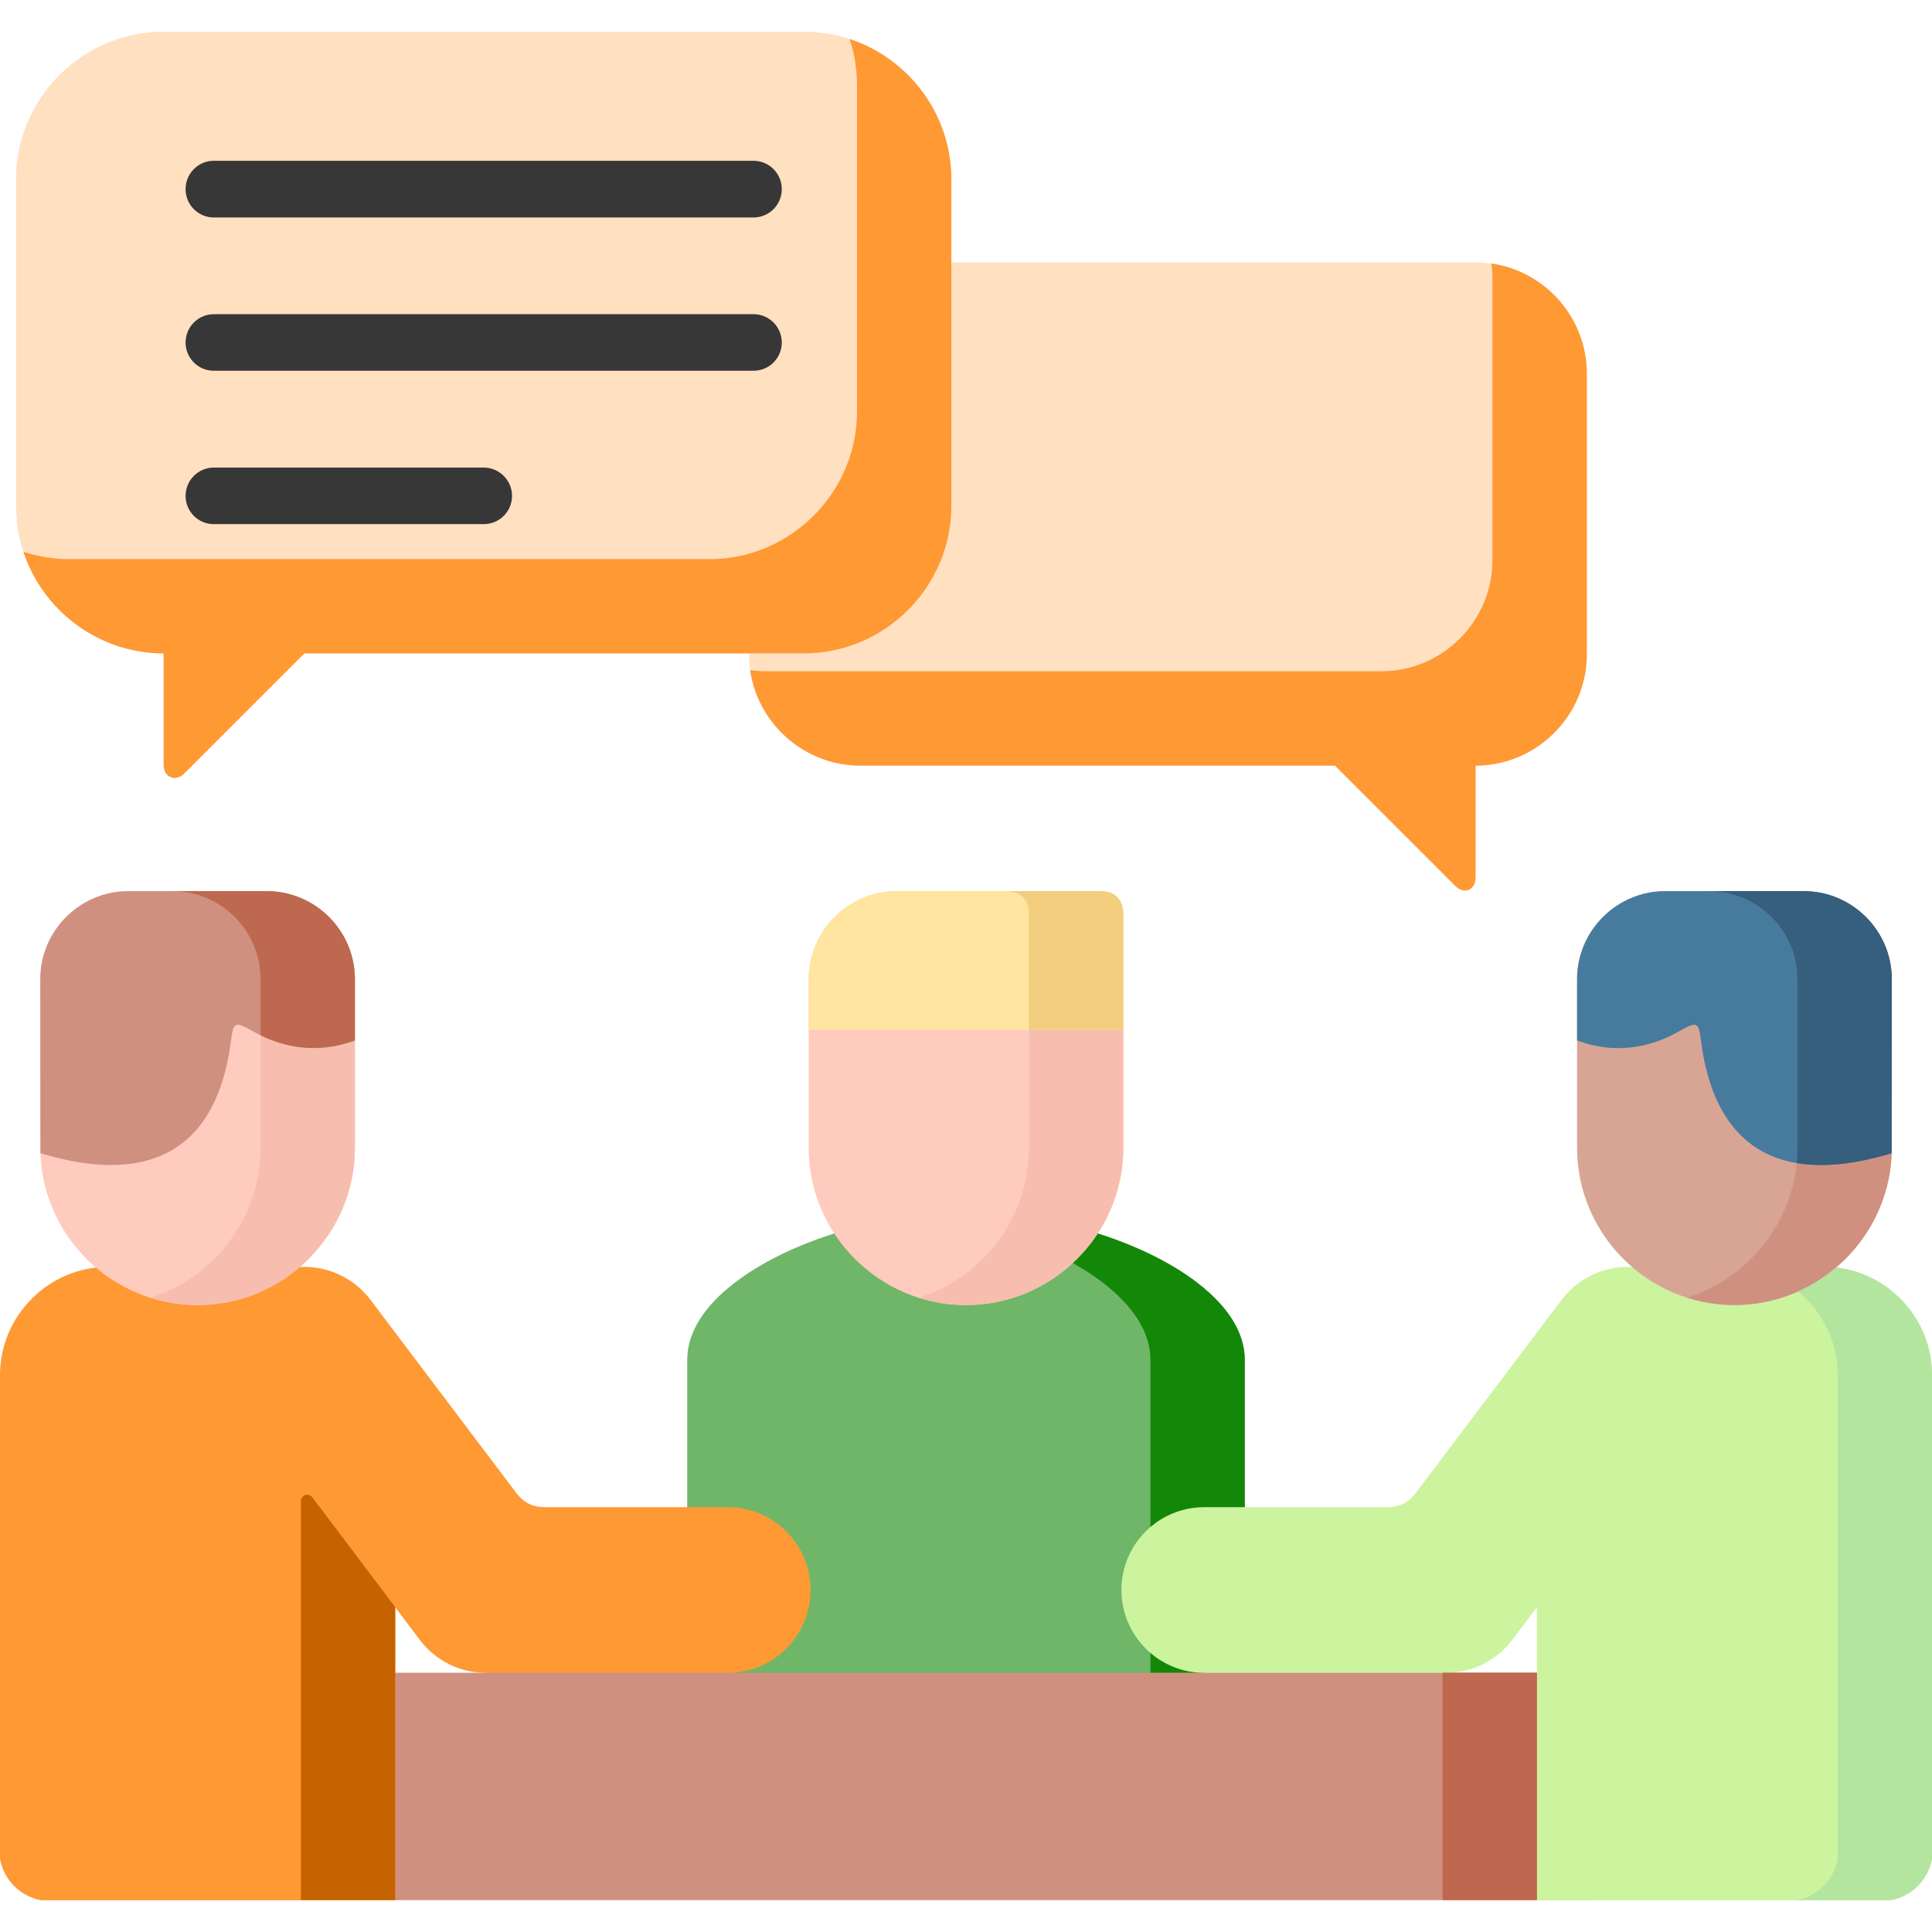 <svg width="72" height="72" viewBox="0 0 72 72" fill="none" xmlns="http://www.w3.org/2000/svg">
<g clip-path="url(#clip0_2769_8679)">
<path fill-rule="evenodd" clip-rule="evenodd" d="M31.316 45.898H40.683C43.741 46.815 46.388 48.605 46.388 50.666V62.9H25.611V50.666C25.611 48.605 28.258 46.815 31.316 45.898Z" fill="#6FB669"/>
<path fill-rule="evenodd" clip-rule="evenodd" d="M42.872 50.666V62.9H46.388V50.666C46.388 48.605 43.741 46.815 40.684 45.898H37.168C40.225 46.815 42.872 48.605 42.872 50.666Z" fill="#138808"/>
<path fill-rule="evenodd" clip-rule="evenodd" d="M12.572 62.338H18.105L22.634 61.708L27.118 62.338H44.881L49.298 61.469L53.894 62.338H59.431V70.812H12.572V62.338Z" fill="#D09080"/>
<path fill-rule="evenodd" clip-rule="evenodd" d="M0 69.275V51.249C0 49.029 1.818 47.211 4.034 47.211H10.695C10.811 47.211 10.922 47.219 11.038 47.227C12.07 47.127 13.131 47.55 13.805 48.439L19.222 55.614C19.497 55.977 19.792 56.168 20.33 56.168H27.119C28.825 56.168 30.208 57.547 30.208 59.253C30.208 60.959 28.825 62.342 27.119 62.342H18.106C17.173 62.342 16.252 61.916 15.646 61.115L14.729 59.899V70.817H1.543C0.757 70.678 0.14 70.06 0 69.275Z" fill="#FF9933"/>
<path fill-rule="evenodd" clip-rule="evenodd" d="M72.001 69.275V51.249C72.001 49.029 70.187 47.211 67.967 47.211H61.31C61.194 47.211 61.079 47.219 60.967 47.227C59.931 47.127 58.87 47.55 58.197 48.439L52.779 55.614C52.528 55.945 52.237 56.168 51.671 56.168H44.883C43.176 56.168 41.793 57.547 41.793 59.253C41.793 60.959 43.176 62.342 44.883 62.342H53.895C54.828 62.342 55.749 61.916 56.355 61.115L57.276 59.899V70.817H70.458C71.243 70.678 71.861 70.06 72.001 69.275Z" fill="#CCF49F"/>
<path fill-rule="evenodd" clip-rule="evenodd" d="M32.062 28.536H49.753L54.23 33.013C54.584 33.368 54.991 33.16 54.991 32.694V28.536C57.271 28.536 59.136 26.671 59.136 24.391V13.927C59.136 11.647 57.271 9.781 54.991 9.781H32.062C29.782 9.781 27.916 11.647 27.916 13.927V24.391C27.916 26.671 29.782 28.536 32.062 28.536Z" fill="#FFE0C1"/>
<path fill-rule="evenodd" clip-rule="evenodd" d="M11.341 24.352H29.953C32.978 24.352 35.453 21.876 35.453 18.851V6.681C35.453 3.655 32.978 1.18 29.953 1.18H6.099C3.073 1.18 0.598 3.655 0.598 6.681V18.851C0.598 21.876 3.073 24.352 6.099 24.352V28.513C6.099 28.96 6.537 29.159 6.864 28.828L11.341 24.352Z" fill="#FFE0C1"/>
<path d="M7.968 8.105C7.386 8.105 6.916 7.631 6.916 7.049C6.916 6.467 7.386 5.992 7.968 5.992H28.079C28.665 5.992 29.135 6.467 29.135 7.049C29.135 7.631 28.665 8.105 28.079 8.105H7.968ZM7.968 19.533C7.386 19.533 6.916 19.063 6.916 18.481C6.916 17.899 7.386 17.425 7.968 17.425H18.026C18.608 17.425 19.082 17.899 19.082 18.481C19.082 19.063 18.608 19.533 18.026 19.533H7.968ZM7.968 13.817C7.386 13.817 6.916 13.347 6.916 12.765C6.916 12.183 7.386 11.709 7.968 11.709H28.079C28.665 11.709 29.135 12.183 29.135 12.765C29.135 13.347 28.665 13.817 28.079 13.817H7.968Z" fill="#373737"/>
<path fill-rule="evenodd" clip-rule="evenodd" d="M41.864 42.774C41.864 45.999 39.225 48.638 36 48.638C32.776 48.638 30.137 45.999 30.137 42.774C30.137 40.681 30.137 38.584 30.137 36.492C30.137 34.686 31.616 33.211 33.421 33.211H40.991C41.593 33.211 41.864 33.554 41.864 34.084V42.774Z" fill="#FFCBBE"/>
<path fill-rule="evenodd" clip-rule="evenodd" d="M30.137 36.492V38.385H41.864V34.084C41.864 33.554 41.593 33.211 40.991 33.211H33.421C31.616 33.211 30.137 34.686 30.137 36.492Z" fill="#FFE5A0"/>
<path fill-rule="evenodd" clip-rule="evenodd" d="M1.502 42.774C1.502 45.999 4.137 48.638 7.362 48.638C10.587 48.638 13.226 45.999 13.226 42.774V36.492C13.226 34.686 11.751 33.211 9.945 33.211H4.783C2.977 33.211 1.502 34.686 1.502 36.492V42.774Z" fill="#FFCBBE"/>
<path fill-rule="evenodd" clip-rule="evenodd" d="M70.501 42.774C70.501 45.999 67.862 48.638 64.637 48.638C61.412 48.638 58.773 45.999 58.773 42.774V36.492C58.773 34.686 60.252 33.211 62.054 33.211H67.22C69.022 33.211 70.501 34.686 70.501 36.492V42.774Z" fill="#D8A595"/>
<path fill-rule="evenodd" clip-rule="evenodd" d="M70.501 42.767C70.501 45.992 67.862 48.63 64.637 48.63C64.027 48.63 63.433 48.535 62.879 48.359C65.075 47.662 66.726 45.7 66.957 43.337C67.874 43.492 69.03 43.412 70.493 42.97L70.501 36.484L70.501 42.767Z" fill="#D09080"/>
<path fill-rule="evenodd" clip-rule="evenodd" d="M13.226 36.492V38.776C11.575 39.39 10.22 38.887 9.427 38.433C8.809 38.082 8.701 38.082 8.629 38.644C8.414 40.294 7.673 44.839 1.506 42.977L1.502 36.492C1.498 34.686 2.977 33.211 4.783 33.211H9.945C11.751 33.211 13.226 34.686 13.226 36.492Z" fill="#D09080"/>
<path fill-rule="evenodd" clip-rule="evenodd" d="M58.773 36.492V38.776C60.428 39.39 61.779 38.887 62.576 38.433C63.19 38.082 63.298 38.082 63.37 38.644C63.585 40.294 64.33 44.839 70.493 42.977L70.501 36.492C70.501 34.686 69.022 33.211 67.221 33.211H62.054C60.252 33.211 58.773 34.686 58.773 36.492Z" fill="#477B9E"/>
<path fill-rule="evenodd" clip-rule="evenodd" d="M66.986 36.492V42.774C66.986 42.965 66.978 43.157 66.958 43.344C67.875 43.499 69.031 43.42 70.494 42.977L70.502 36.492C70.502 34.762 69.147 33.335 67.448 33.219C67.373 33.211 67.297 33.211 67.221 33.211H63.705C65.507 33.211 66.986 34.686 66.986 36.492Z" fill="#365E7D"/>
<path fill-rule="evenodd" clip-rule="evenodd" d="M9.711 42.767C9.711 45.379 7.981 47.607 5.605 48.36C6.164 48.536 6.754 48.631 7.364 48.631C10.588 48.631 13.227 45.992 13.227 42.768V38.769C11.76 39.312 10.524 38.977 9.711 38.578V42.767Z" fill="#F7BEAF"/>
<path fill-rule="evenodd" clip-rule="evenodd" d="M6.43 33.211C8.235 33.211 9.71 34.686 9.71 36.492V38.584C10.523 38.983 11.759 39.318 13.226 38.776V36.492C13.226 34.686 11.751 33.211 9.945 33.211H6.43Z" fill="#BE694F"/>
<path fill-rule="evenodd" clip-rule="evenodd" d="M38.348 42.772C38.348 45.383 36.618 47.611 34.242 48.364C34.8 48.54 35.39 48.635 36 48.635C39.225 48.635 41.864 45.996 41.864 42.772V38.383H38.348V42.772Z" fill="#F7BEAF"/>
<path fill-rule="evenodd" clip-rule="evenodd" d="M38.348 34.084V38.385H41.863V34.084C41.863 33.554 41.592 33.211 40.99 33.211H37.475C38.077 33.211 38.348 33.554 38.348 34.084Z" fill="#F2CE7E"/>
<path fill-rule="evenodd" clip-rule="evenodd" d="M11.639 55.803C11.5 55.616 11.213 55.708 11.213 55.947V70.811H12.572H14.729V66.574V62.337V59.893L11.639 55.803Z" fill="#C56301"/>
<path fill-rule="evenodd" clip-rule="evenodd" d="M68.484 51.245V69.27C68.348 70.056 67.727 70.674 66.945 70.813H70.457C71.243 70.674 71.86 70.056 72 69.27V51.245C72 49.18 70.429 47.466 68.428 47.234C68.002 47.597 67.523 47.9 67.009 48.127C67.91 48.869 68.484 49.993 68.484 51.245Z" fill="#B3E59F"/>
<path fill-rule="evenodd" clip-rule="evenodd" d="M27.955 24.976C28.246 26.977 29.98 28.532 32.061 28.532H49.752L54.229 33.008C54.583 33.363 54.99 33.156 54.99 32.689V28.532C57.27 28.532 59.136 26.666 59.136 24.386V13.922C59.136 11.841 57.585 10.107 55.58 9.82C55.608 10.012 55.62 10.207 55.62 10.406V20.87C55.62 23.15 53.758 25.016 51.478 25.016H28.545C28.346 25.016 28.15 25 27.955 24.976Z" fill="#FF9933"/>
<path fill-rule="evenodd" clip-rule="evenodd" d="M31.938 15.333C31.938 17.849 30.228 19.981 27.916 20.635C27.445 20.766 26.947 20.838 26.437 20.838H2.583C1.985 20.838 1.411 20.738 0.873 20.563C1.595 22.756 3.671 24.35 6.099 24.35V28.512C6.099 28.958 6.538 29.157 6.864 28.826L11.341 24.35H27.916H29.953C32.978 24.35 35.454 21.875 35.454 18.849V9.776V6.679C35.454 4.251 33.859 2.175 31.663 1.453C31.842 1.991 31.938 2.569 31.938 3.163V9.78V15.333H31.938Z" fill="#FF9933"/>
<path fill-rule="evenodd" clip-rule="evenodd" d="M53.76 62.336H57.276V70.811H53.76V62.336Z" fill="#BE694F"/>
</g>
<defs>
<clipPath id="clip0_2769_8679">
<rect width="72" height="72" fill="white"/>
</clipPath>
</defs>
</svg>
